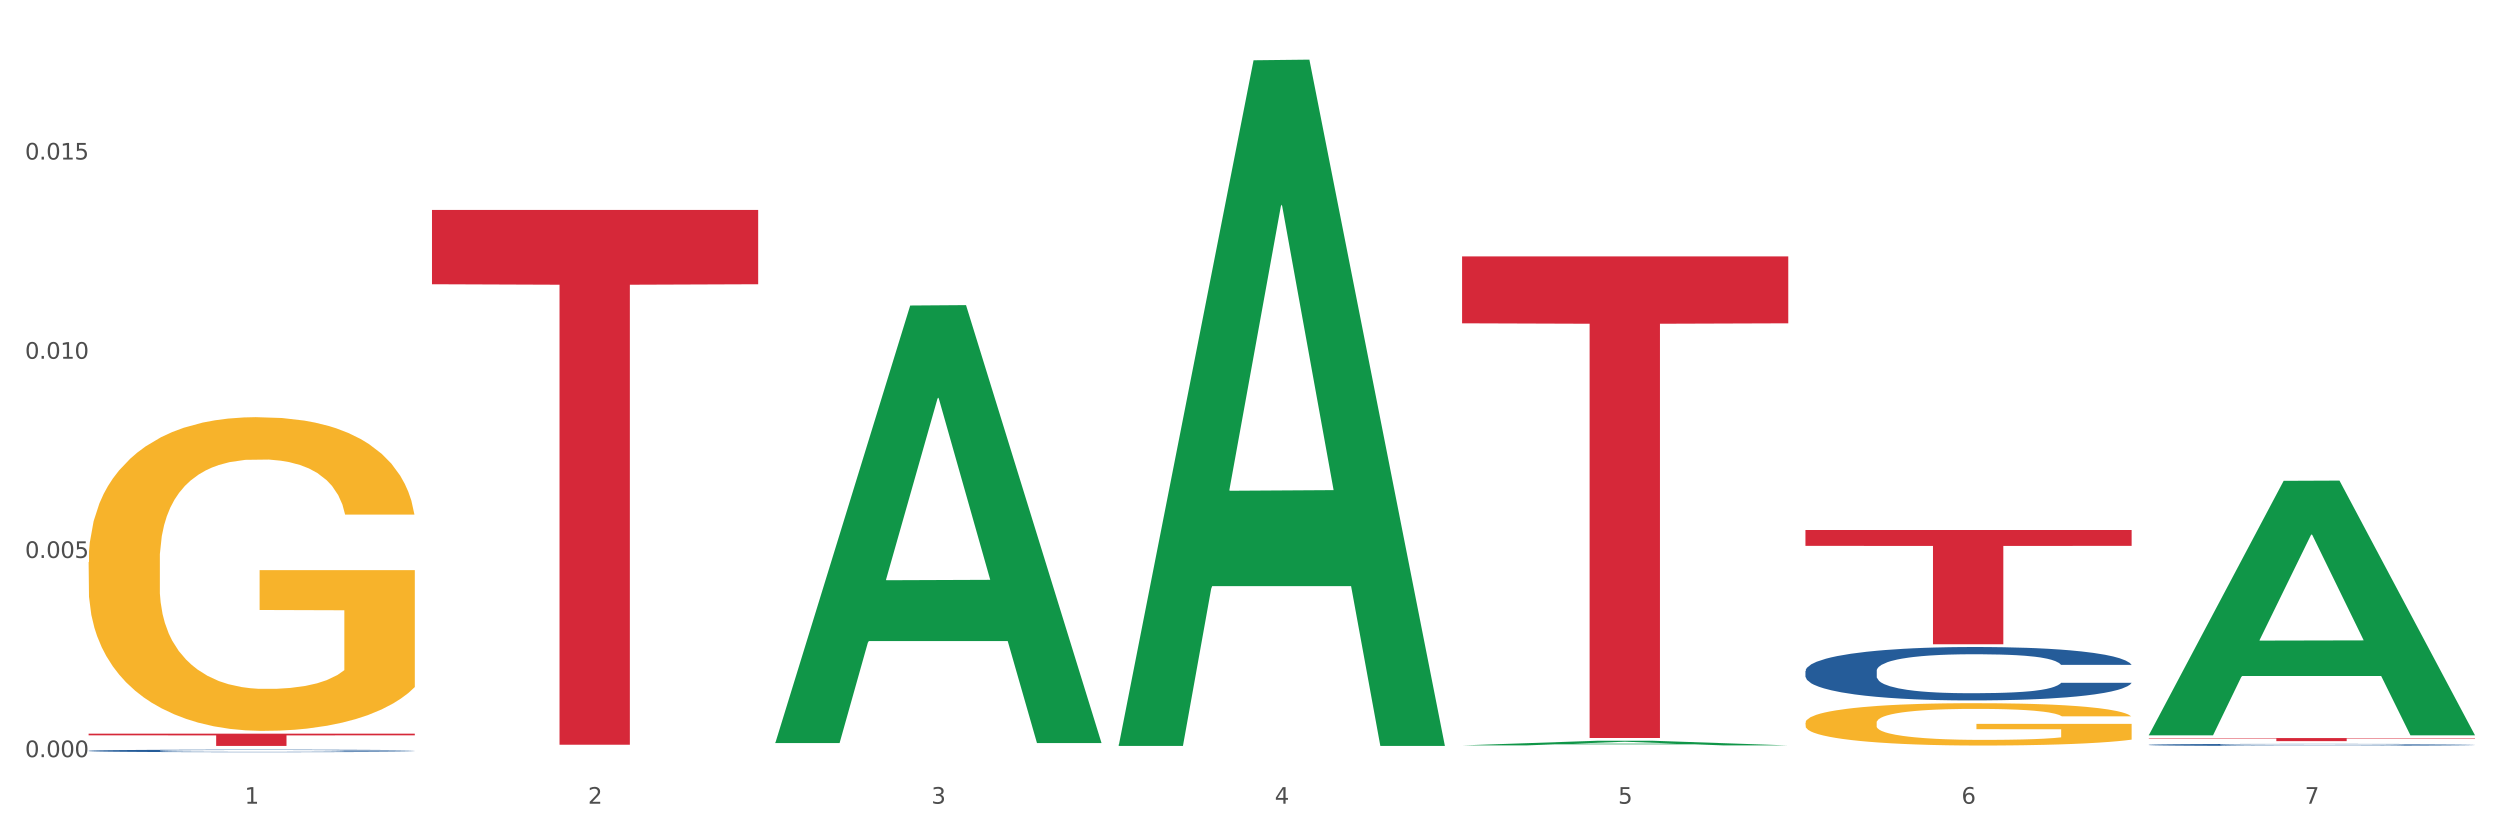 <?xml version="1.0" encoding="utf-8" standalone="no"?>
<!DOCTYPE svg PUBLIC "-//W3C//DTD SVG 1.1//EN"
  "http://www.w3.org/Graphics/SVG/1.1/DTD/svg11.dtd">
<svg xmlns:xlink="http://www.w3.org/1999/xlink" width="1080pt" height="360pt" viewBox="0 0 1080 360" xmlns="http://www.w3.org/2000/svg" version="1.1">
 <rect x="0" y="0" width="1080" height="360" fill="#333333" stroke="none"/>
 <defs>
  <style type="text/css">*{stroke-linejoin: round; stroke-linecap: butt}</style>
 </defs>
 <g id="figure_1">
  <g id="patch_1">
   <path d="M 0 360 
L 1080 360 
L 1080 0 
L 0 0 
z
" style="fill: #ffffff; stroke: #ffffff; stroke-linejoin: miter"/>
  </g>
  <g id="axes_1">
   <g id="matplotlib.axis_1">
    <g id="xtick_1">
     <g id="text_1">
      <!-- 1 -->
      <g style="fill: #4d4d4d" transform="translate(105.687 347.204) scale(0.096 -0.096)">
       <defs>
        <path id="DejaVuSans-31" d="M 794 531 
L 1825 531 
L 1825 4091 
L 703 3866 
L 703 4441 
L 1819 4666 
L 2450 4666 
L 2450 531 
L 3481 531 
L 3481 0 
L 794 0 
L 794 531 
z
" transform="scale(0.016)"/>
       </defs>
       <use xlink:href="#DejaVuSans-31"/>
      </g>
     </g>
    </g>
    <g id="xtick_2">
     <g id="text_2">
      <!-- 2 -->
      <g style="fill: #4d4d4d" transform="translate(254.021 347.204) scale(0.096 -0.096)">
       <defs>
        <path id="DejaVuSans-32" d="M 1228 531 
L 3431 531 
L 3431 0 
L 469 0 
L 469 531 
Q 828 903 1448 1529 
Q 2069 2156 2228 2338 
Q 2531 2678 2651 2914 
Q 2772 3150 2772 3378 
Q 2772 3750 2511 3984 
Q 2250 4219 1831 4219 
Q 1534 4219 1204 4116 
Q 875 4013 500 3803 
L 500 4441 
Q 881 4594 1212 4672 
Q 1544 4750 1819 4750 
Q 2544 4750 2975 4387 
Q 3406 4025 3406 3419 
Q 3406 3131 3298 2873 
Q 3191 2616 2906 2266 
Q 2828 2175 2409 1742 
Q 1991 1309 1228 531 
z
" transform="scale(0.016)"/>
       </defs>
       <use xlink:href="#DejaVuSans-32"/>
      </g>
     </g>
    </g>
    <g id="xtick_3">
     <g id="text_3">
      <!-- 3 -->
      <g style="fill: #4d4d4d" transform="translate(402.354 347.204) scale(0.096 -0.096)">
       <defs>
        <path id="DejaVuSans-33" d="M 2597 2516 
Q 3050 2419 3304 2112 
Q 3559 1806 3559 1356 
Q 3559 666 3084 287 
Q 2609 -91 1734 -91 
Q 1441 -91 1130 -33 
Q 819 25 488 141 
L 488 750 
Q 750 597 1062 519 
Q 1375 441 1716 441 
Q 2309 441 2620 675 
Q 2931 909 2931 1356 
Q 2931 1769 2642 2001 
Q 2353 2234 1838 2234 
L 1294 2234 
L 1294 2753 
L 1863 2753 
Q 2328 2753 2575 2939 
Q 2822 3125 2822 3475 
Q 2822 3834 2567 4026 
Q 2313 4219 1838 4219 
Q 1578 4219 1281 4162 
Q 984 4106 628 3988 
L 628 4550 
Q 988 4650 1302 4700 
Q 1616 4750 1894 4750 
Q 2613 4750 3031 4423 
Q 3450 4097 3450 3541 
Q 3450 3153 3228 2886 
Q 3006 2619 2597 2516 
z
" transform="scale(0.016)"/>
       </defs>
       <use xlink:href="#DejaVuSans-33"/>
      </g>
     </g>
    </g>
    <g id="xtick_4">
     <g id="text_4">
      <!-- 4 -->
      <g style="fill: #4d4d4d" transform="translate(550.688 347.204) scale(0.096 -0.096)">
       <defs>
        <path id="DejaVuSans-34" d="M 2419 4116 
L 825 1625 
L 2419 1625 
L 2419 4116 
z
M 2253 4666 
L 3047 4666 
L 3047 1625 
L 3713 1625 
L 3713 1100 
L 3047 1100 
L 3047 0 
L 2419 0 
L 2419 1100 
L 313 1100 
L 313 1709 
L 2253 4666 
z
" transform="scale(0.016)"/>
       </defs>
       <use xlink:href="#DejaVuSans-34"/>
      </g>
     </g>
    </g>
    <g id="xtick_5">
     <g id="text_5">
      <!-- 5 -->
      <g style="fill: #4d4d4d" transform="translate(699.021 347.204) scale(0.096 -0.096)">
       <defs>
        <path id="DejaVuSans-35" d="M 691 4666 
L 3169 4666 
L 3169 4134 
L 1269 4134 
L 1269 2991 
Q 1406 3038 1543 3061 
Q 1681 3084 1819 3084 
Q 2600 3084 3056 2656 
Q 3513 2228 3513 1497 
Q 3513 744 3044 326 
Q 2575 -91 1722 -91 
Q 1428 -91 1123 -41 
Q 819 9 494 109 
L 494 744 
Q 775 591 1075 516 
Q 1375 441 1709 441 
Q 2250 441 2565 725 
Q 2881 1009 2881 1497 
Q 2881 1984 2565 2268 
Q 2250 2553 1709 2553 
Q 1456 2553 1204 2497 
Q 953 2441 691 2322 
L 691 4666 
z
" transform="scale(0.016)"/>
       </defs>
       <use xlink:href="#DejaVuSans-35"/>
      </g>
     </g>
    </g>
    <g id="xtick_6">
     <g id="text_6">
      <!-- 6 -->
      <g style="fill: #4d4d4d" transform="translate(847.354 347.204) scale(0.096 -0.096)">
       <defs>
        <path id="DejaVuSans-36" d="M 2113 2584 
Q 1688 2584 1439 2293 
Q 1191 2003 1191 1497 
Q 1191 994 1439 701 
Q 1688 409 2113 409 
Q 2538 409 2786 701 
Q 3034 994 3034 1497 
Q 3034 2003 2786 2293 
Q 2538 2584 2113 2584 
z
M 3366 4563 
L 3366 3988 
Q 3128 4100 2886 4159 
Q 2644 4219 2406 4219 
Q 1781 4219 1451 3797 
Q 1122 3375 1075 2522 
Q 1259 2794 1537 2939 
Q 1816 3084 2150 3084 
Q 2853 3084 3261 2657 
Q 3669 2231 3669 1497 
Q 3669 778 3244 343 
Q 2819 -91 2113 -91 
Q 1303 -91 875 529 
Q 447 1150 447 2328 
Q 447 3434 972 4092 
Q 1497 4750 2381 4750 
Q 2619 4750 2861 4703 
Q 3103 4656 3366 4563 
z
" transform="scale(0.016)"/>
       </defs>
       <use xlink:href="#DejaVuSans-36"/>
      </g>
     </g>
    </g>
    <g id="xtick_7">
     <g id="text_7">
      <!-- 7 -->
      <g style="fill: #4d4d4d" transform="translate(995.688 347.204) scale(0.096 -0.096)">
       <defs>
        <path id="DejaVuSans-37" d="M 525 4666 
L 3525 4666 
L 3525 4397 
L 1831 0 
L 1172 0 
L 2766 4134 
L 525 4134 
L 525 4666 
z
" transform="scale(0.016)"/>
       </defs>
       <use xlink:href="#DejaVuSans-37"/>
      </g>
     </g>
    </g>
    <g id="xtick_8"/>
    <g id="xtick_9"/>
    <g id="xtick_10"/>
    <g id="xtick_11"/>
    <g id="xtick_12"/>
    <g id="xtick_13"/>
   </g>
   <g id="matplotlib.axis_2">
    <g id="ytick_1">
     <g id="text_8">
      <!-- 0.000 -->
      <g style="fill: #4d4d4d" transform="translate(10.8 327.092) scale(0.096 -0.096)">
       <defs>
        <path id="DejaVuSans-30" d="M 2034 4250 
Q 1547 4250 1301 3770 
Q 1056 3291 1056 2328 
Q 1056 1369 1301 889 
Q 1547 409 2034 409 
Q 2525 409 2770 889 
Q 3016 1369 3016 2328 
Q 3016 3291 2770 3770 
Q 2525 4250 2034 4250 
z
M 2034 4750 
Q 2819 4750 3233 4129 
Q 3647 3509 3647 2328 
Q 3647 1150 3233 529 
Q 2819 -91 2034 -91 
Q 1250 -91 836 529 
Q 422 1150 422 2328 
Q 422 3509 836 4129 
Q 1250 4750 2034 4750 
z
" transform="scale(0.016)"/>
        <path id="DejaVuSans-2e" d="M 684 794 
L 1344 794 
L 1344 0 
L 684 0 
L 684 794 
z
" transform="scale(0.016)"/>
       </defs>
       <use xlink:href="#DejaVuSans-30"/>
       <use xlink:href="#DejaVuSans-2e" transform="translate(63.623 0)"/>
       <use xlink:href="#DejaVuSans-30" transform="translate(95.41 0)"/>
       <use xlink:href="#DejaVuSans-30" transform="translate(159.033 0)"/>
       <use xlink:href="#DejaVuSans-30" transform="translate(222.656 0)"/>
      </g>
     </g>
    </g>
    <g id="ytick_2">
     <g id="text_9">
      <!-- 0.005 -->
      <g style="fill: #4d4d4d" transform="translate(10.8 241.036) scale(0.096 -0.096)">
       <use xlink:href="#DejaVuSans-30"/>
       <use xlink:href="#DejaVuSans-2e" transform="translate(63.623 0)"/>
       <use xlink:href="#DejaVuSans-30" transform="translate(95.41 0)"/>
       <use xlink:href="#DejaVuSans-30" transform="translate(159.033 0)"/>
       <use xlink:href="#DejaVuSans-35" transform="translate(222.656 0)"/>
      </g>
     </g>
    </g>
    <g id="ytick_3">
     <g id="text_10">
      <!-- 0.010 -->
      <g style="fill: #4d4d4d" transform="translate(10.8 154.98) scale(0.096 -0.096)">
       <use xlink:href="#DejaVuSans-30"/>
       <use xlink:href="#DejaVuSans-2e" transform="translate(63.623 0)"/>
       <use xlink:href="#DejaVuSans-30" transform="translate(95.41 0)"/>
       <use xlink:href="#DejaVuSans-31" transform="translate(159.033 0)"/>
       <use xlink:href="#DejaVuSans-30" transform="translate(222.656 0)"/>
      </g>
     </g>
    </g>
    <g id="ytick_4">
     <g id="text_11">
      <!-- 0.015 -->
      <g style="fill: #4d4d4d" transform="translate(10.8 68.924) scale(0.096 -0.096)">
       <use xlink:href="#DejaVuSans-30"/>
       <use xlink:href="#DejaVuSans-2e" transform="translate(63.623 0)"/>
       <use xlink:href="#DejaVuSans-30" transform="translate(95.41 0)"/>
       <use xlink:href="#DejaVuSans-31" transform="translate(159.033 0)"/>
       <use xlink:href="#DejaVuSans-35" transform="translate(222.656 0)"/>
      </g>
     </g>
    </g>
    <g id="ytick_5"/>
    <g id="ytick_6"/>
    <g id="ytick_7"/>
    <g id="ytick_8"/>
   </g>
   <g id="PolyCollection_1">
    <path d="M 334.95 320.659 
L 335.095 320.481 
L 393.205 131.982 
L 417.321 131.805 
L 475.866 321.014 
L 447.974 321.014 
L 435.335 276.954 
L 375.336 276.954 
L 374.9 277.664 
L 362.697 321.014 
L 334.95 321.014 
L 334.95 320.659 
L 382.89 250.66 
L 427.78 250.482 
L 405.553 172.134 
L 405.263 171.778 
L 404.972 172.311 
L 382.745 250.482 
L 382.89 250.66 
L 334.95 320.659 
z
" clip-path="url(#p72a62ad4ea)" style="fill: #109648"/>
    <path d="M 928.283 318.849 
L 1069.2 318.849 
L 1069.2 319.032 
L 1013.768 319.033 
L 1013.768 320.165 
L 983.381 320.165 
L 983.381 319.033 
L 928.283 319.032 
L 928.283 318.851 
L 928.283 318.849 
z
" clip-path="url(#p72a62ad4ea)" style="fill: #d62839"/>
    <path d="M 38.283 324.345 
L 38.45 324.344 
L 38.45 324.316 
L 38.949 324.278 
L 40.782 324.208 
L 43.113 324.155 
L 47.111 324.092 
L 49.277 324.066 
L 52.108 324.037 
L 57.938 323.99 
L 64.601 323.95 
L 69.265 323.928 
L 72.763 323.914 
L 80.591 323.889 
L 85.089 323.878 
L 89.753 323.869 
L 93.75 323.863 
L 100.413 323.856 
L 105.743 323.853 
L 111.906 323.852 
L 117.07 323.853 
L 123.899 323.857 
L 133.893 323.869 
L 137.724 323.876 
L 142.888 323.888 
L 148.218 323.904 
L 152.549 323.92 
L 157.546 323.943 
L 162.709 323.973 
L 167.707 324.011 
L 171.204 324.046 
L 174.036 324.083 
L 176.535 324.129 
L 178.367 324.178 
L 179.2 324.219 
L 148.718 324.219 
L 147.885 324.182 
L 146.219 324.142 
L 144.554 324.115 
L 142.721 324.092 
L 139.89 324.067 
L 137.391 324.051 
L 133.227 324.032 
L 129.396 324.02 
L 126.231 324.013 
L 122.4 324.007 
L 114.238 324.001 
L 108.408 324.001 
L 104.744 324.003 
L 100.246 324.008 
L 96.415 324.015 
L 91.918 324.027 
L 88.42 324.04 
L 84.922 324.057 
L 82.923 324.069 
L 79.925 324.091 
L 77.926 324.109 
L 75.261 324.141 
L 73.762 324.163 
L 71.097 324.22 
L 69.931 324.262 
L 69.431 324.291 
L 69.098 324.323 
L 69.098 324.479 
L 70.098 324.55 
L 70.93 324.58 
L 72.263 324.614 
L 74.761 324.658 
L 78.426 324.701 
L 82.257 324.732 
L 85.422 324.751 
L 88.42 324.765 
L 91.418 324.776 
L 95.083 324.786 
L 98.081 324.792 
L 102.578 324.798 
L 107.909 324.801 
L 112.073 324.801 
L 120.568 324.796 
L 124.399 324.791 
L 128.063 324.784 
L 132.061 324.773 
L 135.226 324.761 
L 137.058 324.752 
L 140.056 324.733 
L 142.388 324.713 
L 144.387 324.69 
L 145.72 324.67 
L 147.219 324.64 
L 148.385 324.606 
L 148.718 324.588 
L 179.2 324.588 
L 178.533 324.624 
L 177.367 324.659 
L 175.036 324.706 
L 173.203 324.733 
L 170.372 324.766 
L 167.373 324.794 
L 163.209 324.825 
L 159.378 324.848 
L 155.38 324.868 
L 151.05 324.886 
L 143.221 324.911 
L 140.389 324.918 
L 134.393 324.93 
L 129.729 324.937 
L 122.9 324.944 
L 115.904 324.948 
L 108.575 324.95 
L 102.079 324.947 
L 94.916 324.941 
L 90.419 324.935 
L 85.422 324.926 
L 79.592 324.912 
L 74.095 324.895 
L 68.932 324.875 
L 64.101 324.852 
L 59.604 324.826 
L 53.774 324.783 
L 49.443 324.741 
L 46.278 324.702 
L 44.113 324.669 
L 41.948 324.627 
L 40.782 324.598 
L 38.949 324.527 
L 38.283 324.462 
L 38.283 324.345 
z
" clip-path="url(#p72a62ad4ea)" style="fill: #255c99"/>
    <path d="M 779.95 289.876 
L 780.116 289.855 
L 780.116 289.265 
L 780.616 288.464 
L 782.448 286.988 
L 784.78 285.871 
L 788.778 284.564 
L 790.943 284.016 
L 793.775 283.405 
L 799.605 282.414 
L 806.268 281.571 
L 810.932 281.107 
L 814.43 280.812 
L 822.258 280.285 
L 826.756 280.053 
L 831.419 279.863 
L 835.417 279.737 
L 842.08 279.589 
L 847.41 279.526 
L 853.573 279.505 
L 858.737 279.526 
L 865.566 279.61 
L 875.56 279.863 
L 879.391 280.011 
L 884.555 280.264 
L 889.885 280.601 
L 894.216 280.938 
L 899.213 281.423 
L 904.376 282.056 
L 909.373 282.857 
L 912.871 283.594 
L 915.703 284.374 
L 918.202 285.323 
L 920.034 286.356 
L 920.867 287.22 
L 890.385 287.22 
L 889.552 286.44 
L 887.886 285.597 
L 886.22 285.028 
L 884.388 284.564 
L 881.557 284.037 
L 879.058 283.7 
L 874.894 283.299 
L 871.063 283.046 
L 867.898 282.899 
L 864.067 282.772 
L 855.905 282.646 
L 850.075 282.646 
L 846.411 282.688 
L 841.913 282.793 
L 838.082 282.941 
L 833.585 283.194 
L 830.087 283.468 
L 826.589 283.826 
L 824.59 284.079 
L 821.592 284.543 
L 819.593 284.923 
L 816.928 285.576 
L 815.429 286.04 
L 812.764 287.241 
L 811.598 288.127 
L 811.098 288.738 
L 810.765 289.413 
L 810.765 292.701 
L 811.764 294.177 
L 812.597 294.809 
L 813.93 295.526 
L 816.428 296.453 
L 820.093 297.36 
L 823.924 298.013 
L 827.089 298.414 
L 830.087 298.709 
L 833.085 298.941 
L 836.75 299.152 
L 839.748 299.278 
L 844.245 299.405 
L 849.575 299.468 
L 853.74 299.468 
L 862.235 299.363 
L 866.066 299.257 
L 869.73 299.11 
L 873.728 298.878 
L 876.893 298.625 
L 878.725 298.435 
L 881.723 298.035 
L 884.055 297.613 
L 886.054 297.128 
L 887.386 296.706 
L 888.886 296.074 
L 890.051 295.357 
L 890.385 294.978 
L 920.867 294.978 
L 920.2 295.737 
L 919.034 296.475 
L 916.702 297.465 
L 914.87 298.035 
L 912.039 298.73 
L 909.04 299.32 
L 904.876 299.974 
L 901.045 300.459 
L 897.047 300.88 
L 892.717 301.26 
L 884.888 301.787 
L 882.056 301.934 
L 876.06 302.187 
L 871.396 302.335 
L 864.567 302.482 
L 857.571 302.567 
L 850.242 302.588 
L 843.746 302.546 
L 836.583 302.419 
L 832.086 302.293 
L 827.089 302.103 
L 821.259 301.808 
L 815.762 301.45 
L 810.598 301.028 
L 805.768 300.543 
L 801.271 299.995 
L 795.441 299.089 
L 791.11 298.203 
L 787.945 297.381 
L 785.78 296.685 
L 783.614 295.8 
L 782.448 295.189 
L 780.616 293.713 
L 779.95 292.343 
L 779.95 289.876 
z
" clip-path="url(#p72a62ad4ea)" style="fill: #255c99"/>
    <path d="M 928.283 321.759 
L 928.45 321.758 
L 928.45 321.735 
L 928.95 321.704 
L 930.782 321.647 
L 933.114 321.603 
L 937.111 321.553 
L 939.277 321.531 
L 942.108 321.507 
L 947.938 321.469 
L 954.601 321.436 
L 959.265 321.418 
L 962.763 321.407 
L 970.592 321.386 
L 975.089 321.377 
L 979.753 321.37 
L 983.751 321.365 
L 990.413 321.359 
L 995.743 321.357 
L 1001.906 321.356 
L 1007.07 321.357 
L 1013.899 321.36 
L 1023.893 321.37 
L 1027.725 321.375 
L 1032.888 321.385 
L 1038.218 321.398 
L 1042.549 321.412 
L 1047.546 321.43 
L 1052.71 321.455 
L 1057.707 321.486 
L 1061.205 321.515 
L 1064.036 321.545 
L 1066.535 321.582 
L 1068.367 321.622 
L 1069.2 321.656 
L 1038.718 321.656 
L 1037.885 321.626 
L 1036.219 321.593 
L 1034.554 321.571 
L 1032.722 321.553 
L 1029.89 321.532 
L 1027.391 321.519 
L 1023.227 321.503 
L 1019.396 321.494 
L 1016.231 321.488 
L 1012.4 321.483 
L 1004.238 321.478 
L 998.409 321.478 
L 994.744 321.48 
L 990.247 321.484 
L 986.416 321.489 
L 981.918 321.499 
L 978.42 321.51 
L 974.922 321.524 
L 972.924 321.534 
L 969.925 321.552 
L 967.927 321.566 
L 965.261 321.592 
L 963.762 321.61 
L 961.097 321.657 
L 959.931 321.691 
L 959.432 321.715 
L 959.098 321.741 
L 959.098 321.869 
L 960.098 321.926 
L 960.931 321.951 
L 962.263 321.979 
L 964.762 322.015 
L 968.426 322.05 
L 972.257 322.076 
L 975.422 322.091 
L 978.42 322.103 
L 981.419 322.112 
L 985.083 322.12 
L 988.081 322.125 
L 992.579 322.13 
L 997.909 322.132 
L 1002.073 322.132 
L 1010.568 322.128 
L 1014.399 322.124 
L 1018.064 322.118 
L 1022.061 322.109 
L 1025.226 322.099 
L 1027.058 322.092 
L 1030.056 322.076 
L 1032.388 322.06 
L 1034.387 322.041 
L 1035.72 322.025 
L 1037.219 322 
L 1038.385 321.972 
L 1038.718 321.958 
L 1069.2 321.958 
L 1068.534 321.987 
L 1067.368 322.016 
L 1065.036 322.054 
L 1063.204 322.076 
L 1060.372 322.104 
L 1057.374 322.126 
L 1053.209 322.152 
L 1049.378 322.171 
L 1045.381 322.187 
L 1041.05 322.202 
L 1033.221 322.222 
L 1030.39 322.228 
L 1024.393 322.238 
L 1019.729 322.244 
L 1012.9 322.249 
L 1005.904 322.253 
L 998.575 322.254 
L 992.079 322.252 
L 984.916 322.247 
L 980.419 322.242 
L 975.422 322.235 
L 969.592 322.223 
L 964.095 322.209 
L 958.932 322.193 
L 954.101 322.174 
L 949.604 322.153 
L 943.774 322.117 
L 939.443 322.083 
L 936.279 322.051 
L 934.113 322.024 
L 931.948 321.99 
L 930.782 321.966 
L 928.95 321.908 
L 928.283 321.855 
L 928.283 321.759 
z
" clip-path="url(#p72a62ad4ea)" style="fill: #255c99"/>
    <path d="M 38.283 242.842 
L 38.449 242.718 
L 38.449 238.262 
L 38.782 234.425 
L 40.446 225.141 
L 42.941 217.467 
L 44.771 213.383 
L 46.602 210.041 
L 48.764 206.699 
L 51.426 203.233 
L 56.251 198.158 
L 59.246 195.559 
L 62.906 192.835 
L 69.561 188.875 
L 74.386 186.647 
L 79.377 184.79 
L 87.529 182.562 
L 92.853 181.572 
L 98.51 180.829 
L 105.331 180.334 
L 110.488 180.21 
L 121.802 180.581 
L 131.451 181.695 
L 136.109 182.562 
L 142.099 184.047 
L 145.26 185.037 
L 150.417 187.018 
L 155.741 189.617 
L 159.401 191.845 
L 164.892 196.054 
L 169.051 200.262 
L 172.878 205.461 
L 174.874 209.05 
L 176.371 212.392 
L 177.702 216.229 
L 179.033 222.295 
L 149.086 222.295 
L 147.922 217.962 
L 146.092 213.878 
L 143.43 209.917 
L 141.101 207.441 
L 137.108 204.347 
L 133.448 202.366 
L 129.621 200.881 
L 124.963 199.643 
L 121.302 199.024 
L 116.145 198.529 
L 105.996 198.653 
L 99.175 199.643 
L 94.517 200.881 
L 91.522 201.995 
L 88.86 203.233 
L 85.865 204.966 
L 82.371 207.565 
L 79.876 209.917 
L 77.38 212.887 
L 75.384 215.858 
L 73.554 219.324 
L 72.056 223.037 
L 70.892 226.874 
L 69.894 231.578 
L 69.062 239.376 
L 69.062 256.333 
L 69.394 260.171 
L 70.226 265.245 
L 71.225 269.083 
L 72.888 273.662 
L 74.386 276.757 
L 77.214 281.213 
L 80.375 284.926 
L 82.871 287.278 
L 85.366 289.258 
L 89.692 291.981 
L 94.517 294.209 
L 98.676 295.571 
L 104.333 296.809 
L 108.159 297.304 
L 111.486 297.551 
L 119.639 297.551 
L 125.462 297.18 
L 131.95 296.314 
L 136.941 295.2 
L 141.101 293.838 
L 145.759 291.61 
L 148.754 289.506 
L 148.754 263.636 
L 112.152 263.513 
L 112.152 246.307 
L 179.2 246.307 
L 179.2 296.809 
L 176.371 299.408 
L 173.21 301.76 
L 169.883 303.864 
L 164.892 306.463 
L 158.902 308.939 
L 153.578 310.672 
L 147.922 312.157 
L 141.267 313.519 
L 132.616 314.757 
L 127.292 315.252 
L 120.637 315.623 
L 112.817 315.747 
L 105.996 315.499 
L 99.341 314.88 
L 92.354 313.766 
L 85.533 312.157 
L 80.375 310.548 
L 75.217 308.568 
L 69.727 305.968 
L 65.402 303.493 
L 62.074 301.265 
L 58.414 298.418 
L 54.421 294.705 
L 51.426 291.363 
L 48.764 287.897 
L 45.936 283.441 
L 43.94 279.604 
L 41.943 274.776 
L 40.779 271.187 
L 39.448 265.617 
L 38.449 257.819 
L 38.283 242.842 
z
" clip-path="url(#p72a62ad4ea)" style="fill: #f7b32b"/>
    <path d="M 631.617 110.754 
L 772.533 110.754 
L 772.533 139.668 
L 717.102 139.863 
L 717.102 318.812 
L 686.714 318.812 
L 686.714 139.863 
L 631.617 139.668 
L 631.617 110.95 
L 631.617 110.754 
z
" clip-path="url(#p72a62ad4ea)" style="fill: #d62839"/>
    <path d="M 186.616 90.681 
L 327.533 90.681 
L 327.533 122.79 
L 272.101 123.007 
L 272.101 321.737 
L 241.714 321.737 
L 241.714 123.007 
L 186.616 122.79 
L 186.616 90.898 
L 186.616 90.681 
z
" clip-path="url(#p72a62ad4ea)" style="fill: #d62839"/>
    <path d="M 38.283 316.938 
L 179.2 316.938 
L 179.2 317.676 
L 123.768 317.681 
L 123.768 322.254 
L 93.381 322.254 
L 93.381 317.681 
L 38.283 317.676 
L 38.283 316.943 
L 38.283 316.938 
z
" clip-path="url(#p72a62ad4ea)" style="fill: #d62839"/>
    <path d="M 779.95 312.234 
L 780.116 312.217 
L 780.116 311.615 
L 780.449 311.097 
L 782.113 309.844 
L 784.608 308.808 
L 786.438 308.257 
L 788.268 307.806 
L 790.431 307.354 
L 793.093 306.887 
L 797.918 306.201 
L 800.913 305.851 
L 804.573 305.483 
L 811.228 304.948 
L 816.053 304.647 
L 821.044 304.397 
L 829.196 304.096 
L 834.52 303.962 
L 840.176 303.862 
L 846.998 303.795 
L 852.155 303.779 
L 863.468 303.829 
L 873.118 303.979 
L 877.776 304.096 
L 883.766 304.297 
L 886.927 304.43 
L 892.084 304.698 
L 897.408 305.049 
L 901.068 305.349 
L 906.559 305.917 
L 910.718 306.486 
L 914.544 307.187 
L 916.541 307.672 
L 918.038 308.123 
L 919.369 308.641 
L 920.7 309.46 
L 890.753 309.46 
L 889.589 308.875 
L 887.759 308.324 
L 885.097 307.789 
L 882.768 307.455 
L 878.775 307.037 
L 875.114 306.77 
L 871.288 306.569 
L 866.629 306.402 
L 862.969 306.318 
L 857.812 306.252 
L 847.663 306.268 
L 840.842 306.402 
L 836.183 306.569 
L 833.189 306.719 
L 830.527 306.887 
L 827.532 307.12 
L 824.038 307.471 
L 821.543 307.789 
L 819.047 308.19 
L 817.051 308.591 
L 815.221 309.059 
L 813.723 309.56 
L 812.559 310.078 
L 811.561 310.713 
L 810.729 311.766 
L 810.729 314.055 
L 811.061 314.573 
L 811.893 315.258 
L 812.891 315.776 
L 814.555 316.394 
L 816.053 316.812 
L 818.881 317.414 
L 822.042 317.915 
L 824.537 318.232 
L 827.033 318.5 
L 831.359 318.867 
L 836.183 319.168 
L 840.343 319.352 
L 845.999 319.519 
L 849.826 319.586 
L 853.153 319.619 
L 861.306 319.619 
L 867.129 319.569 
L 873.617 319.452 
L 878.608 319.302 
L 882.768 319.118 
L 887.426 318.817 
L 890.421 318.533 
L 890.421 315.041 
L 853.819 315.024 
L 853.819 312.701 
L 920.867 312.701 
L 920.867 319.519 
L 918.038 319.87 
L 914.877 320.187 
L 911.55 320.471 
L 906.559 320.822 
L 900.569 321.156 
L 895.245 321.39 
L 889.589 321.591 
L 882.934 321.775 
L 874.283 321.942 
L 868.959 322.009 
L 862.304 322.059 
L 854.484 322.075 
L 847.663 322.042 
L 841.008 321.958 
L 834.021 321.808 
L 827.199 321.591 
L 822.042 321.374 
L 816.884 321.106 
L 811.394 320.755 
L 807.068 320.421 
L 803.741 320.12 
L 800.081 319.736 
L 796.088 319.235 
L 793.093 318.784 
L 790.431 318.316 
L 787.603 317.714 
L 785.607 317.196 
L 783.61 316.545 
L 782.445 316.06 
L 781.115 315.308 
L 780.116 314.255 
L 779.95 312.234 
z
" clip-path="url(#p72a62ad4ea)" style="fill: #f7b32b"/>
    <path d="M 779.95 228.948 
L 920.867 228.948 
L 920.867 235.808 
L 865.435 235.854 
L 865.435 278.314 
L 835.048 278.314 
L 835.048 235.854 
L 779.95 235.808 
L 779.95 228.994 
L 779.95 228.948 
z
" clip-path="url(#p72a62ad4ea)" style="fill: #d62839"/>
    <path d="M 928.283 317.452 
L 928.429 317.349 
L 986.539 207.717 
L 1010.654 207.614 
L 1069.2 317.659 
L 1041.307 317.659 
L 1028.668 292.033 
L 968.67 292.033 
L 968.234 292.446 
L 956.031 317.659 
L 928.283 317.659 
L 928.283 317.452 
L 976.224 276.74 
L 1021.114 276.637 
L 998.887 231.069 
L 998.596 230.863 
L 998.306 231.173 
L 976.079 276.637 
L 976.224 276.74 
L 928.283 317.452 
z
" clip-path="url(#p72a62ad4ea)" style="fill: #109648"/>
    <path d="M 631.617 322.014 
L 631.762 322.012 
L 689.872 320.005 
L 713.987 320.003 
L 772.533 322.018 
L 744.64 322.018 
L 732.002 321.549 
L 672.003 321.549 
L 671.567 321.556 
L 659.364 322.018 
L 631.617 322.018 
L 631.617 322.014 
L 679.557 321.269 
L 724.447 321.267 
L 702.22 320.432 
L 701.93 320.428 
L 701.639 320.434 
L 679.412 321.267 
L 679.557 321.269 
L 631.617 322.014 
z
" clip-path="url(#p72a62ad4ea)" style="fill: #109648"/>
    <path d="M 483.283 321.697 
L 483.428 321.418 
L 541.538 26.038 
L 565.654 25.759 
L 624.2 322.254 
L 596.307 322.254 
L 583.668 253.211 
L 523.67 253.211 
L 523.234 254.324 
L 511.031 322.254 
L 483.283 322.254 
L 483.283 321.697 
L 531.224 212.008 
L 576.114 211.729 
L 553.887 88.956 
L 553.596 88.399 
L 553.306 89.234 
L 531.079 211.729 
L 531.224 212.008 
L 483.283 321.697 
z
" clip-path="url(#p72a62ad4ea)" style="fill: #109648"/>
   </g>
  </g>
 </g>
 <defs>
  <clipPath id="p72a62ad4ea">
   <rect x="38.283" y="10.8" width="1030.917" height="329.109"/>
  </clipPath>
 </defs>
</svg>
